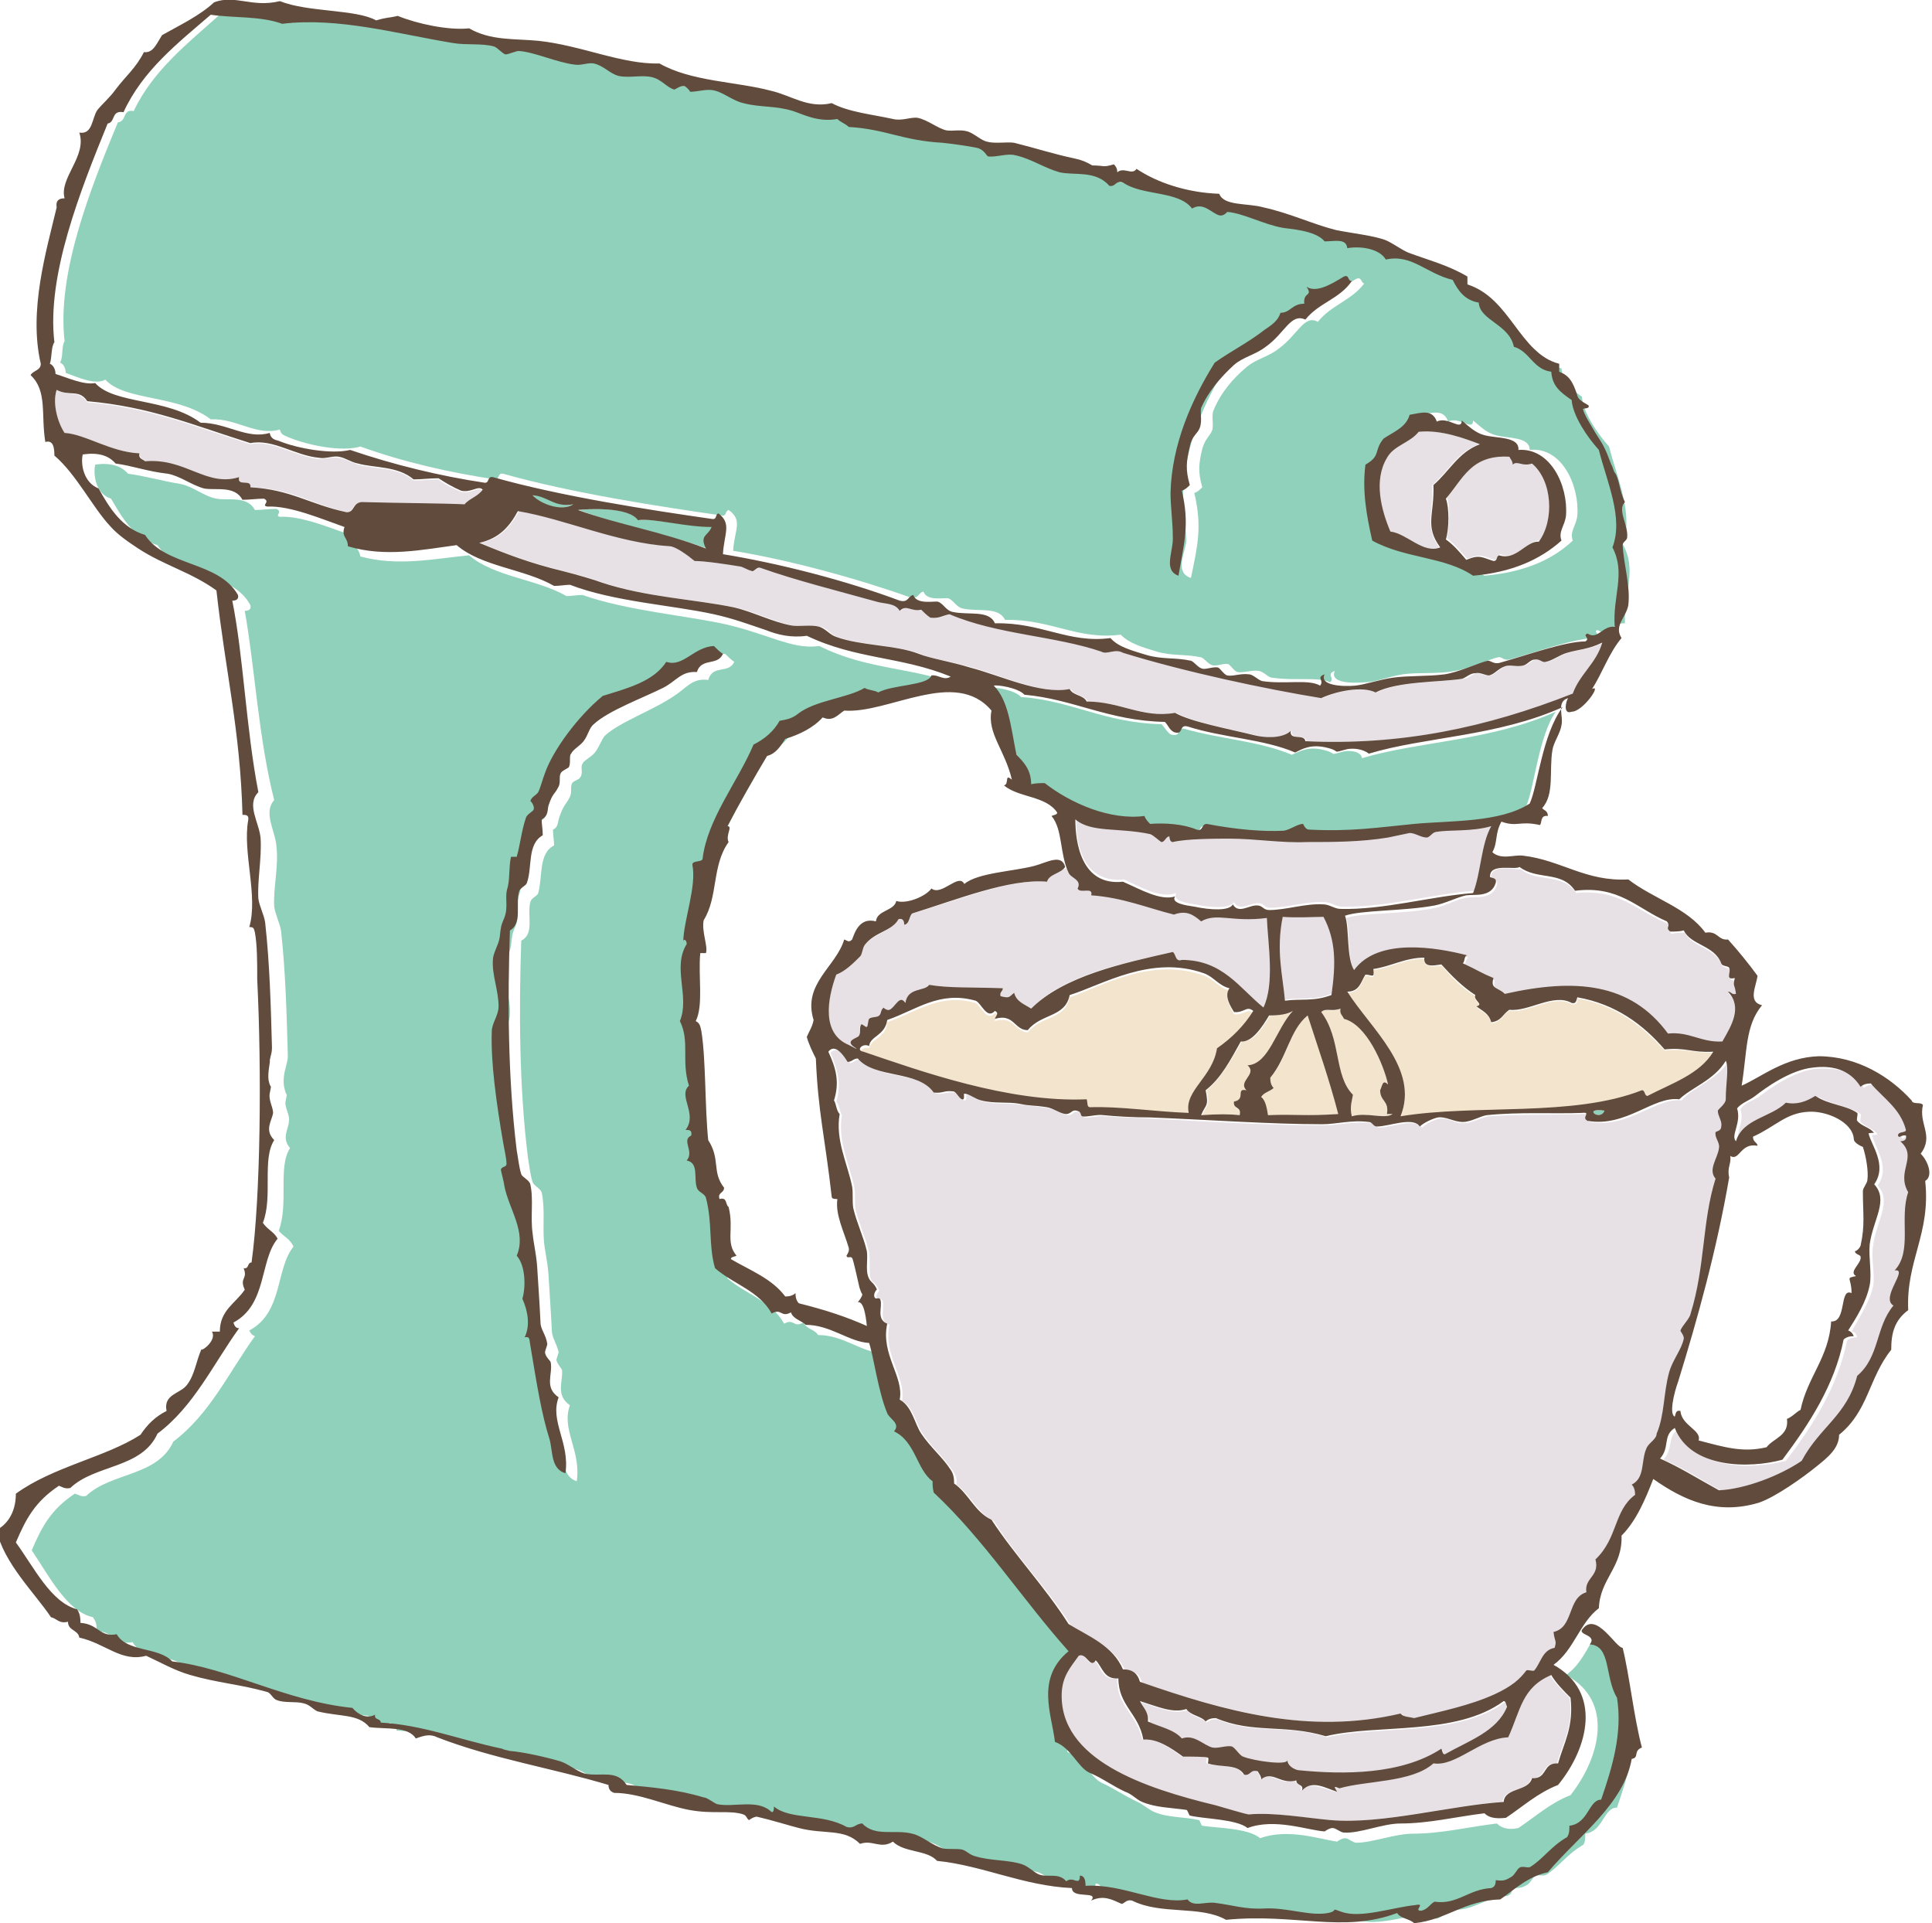 <?xml version="1.0" encoding="utf-8"?>
<!-- Generator: Adobe Illustrator 22.1.0, SVG Export Plug-In . SVG Version: 6.00 Build 0)  -->
<svg version="1.1" id="Layer_1" xmlns="http://www.w3.org/2000/svg" xmlns:xlink="http://www.w3.org/1999/xlink" x="0px" y="0px"
	 viewBox="0 0 170.5 169.7" style="enable-background:new 0 0 170.5 169.7;" xml:space="preserve">
<style type="text/css">
	.st0{fill:#E7E1E6;}
	.st1{fill:#90D1BB;}
	.st2{fill:#F2E4CD;}
	.st3{fill:#604B3C;stroke:#604B3C;stroke-miterlimit:10;}
	.st4{fill:#604B3C;}
</style>
<g>
	<path class="st0" d="M105.5,79.8c1.3,0.3,3,0.4,3.4-0.2c0.5,0.9,1.5,0,2.2,0.1c0.4,0,0.5,0.4,1,0.4c1.5,0,3.2-0.6,4.8-0.5
		c0.5,0,1,0.4,1.5,0.4c3.8,0.1,7.9-1.1,11.7-1.4c0.7-1.8,0.6-4.3,1.6-5.9c-1.6,0.5-3.7,0.4-4.8,0.5c-0.4,0.1-0.6,0.5-0.9,0.5
		c-0.5,0-0.9-0.4-1.5-0.4c-0.5,0-1.4,0.3-1.9,0.4c-2.4,0.4-4.9,0.4-7.2,0.4c-2.2,0-4.5-0.3-6.8-0.3c-1.1,0-3.8,0-5,0.3
		c-0.2,0.1-0.3-0.5-0.3-0.5c-0.3,0-0.4,0.6-0.7,0.5c-0.2,0-0.7-0.6-1-0.7c-2.8-0.6-5.2-0.1-6.6-1.3c-0.1,2,0.4,5.9,4.2,5.5
		c1.5,0.7,3.2,1.7,4.6,1.2C103.4,79.5,104.8,79.7,105.5,79.8z"/>
	<path class="st0" d="M113.2,80.8c-0.6,3,0,5.1,0.2,7.4c1.4-0.2,2.5,0.1,4.1-0.5c0.5-2.8,0.4-4.8-0.6-6.9
		C116,80.8,114.5,80.9,113.2,80.8z"/>
	<path class="st1" d="M118.6,66.3c-1.5,0.4-0.5,0.2-1.7-0.1c-1.4-0.4-2.2,0.1-2.9,0.4c-2.8-1.2-6.4-1.4-9.5-2.3
		c-0.7-0.1-0.2,0.8-1.2,0.5c-0.3-0.2-0.5-0.6-0.8-0.9c-5-0.1-8-2.1-12.4-2.4c-0.5-0.6-2.3-0.9-2.7-0.8c1.3,1.3,1.6,3.6,2,6.1
		c0.7,0.6,1.3,1.2,1.3,2.6c0.4,0,0.8,0,1.2-0.1c2.3,1.8,5.8,3.3,8.8,2.9c0.1,0.3,0.3,0.5,0.5,0.7c1.3-0.1,2.9,0,4.1,0.5
		c0.7,0.1,0.5-0.5,0.9-0.5c2.5,0.5,5,0.7,6.8,0.6c0.6,0,1.2-0.6,1.7-0.6c0,0,0.2,0.4,0.5,0.5c3.7,0.2,6.2-0.3,9.3-0.5
		c3.2-0.3,7.6-0.1,10.2-1.8c0.7-1.6,1.1-6.2,2.6-8.3c-5.8,2.6-12.1,2.6-17.1,4.1C120.1,66.3,119.2,66.2,118.6,66.3z"/>
	<path class="st0" d="M127.7,43.9c0.3,0.8,0.2,2.6,0,3.6c0.7,0.5,1.2,1.2,1.8,1.8c1.2-0.5,1.4-0.2,2.4,0.1c0.3,0,0.2-0.4,0.5-0.5
		c1.5,0.6,2.4-1.3,3.5-1.2c1.4-1.9,1.1-5.5-0.6-6.9c-0.9,0.3-1.3-0.3-1.7,0.1c0-0.3-0.1-0.5-0.3-0.7
		C129.8,40.1,129.1,42.3,127.7,43.9z"/>
	<path class="st0" d="M127,48.3c-1.3-1.9-0.5-2.9-0.6-5.5c1.4-1.2,2.2-2.9,4.1-3.6c-1.3-0.6-3.4-1.3-5.4-1.1c-0.8,1-2.1,1.2-2.8,2.3
		c-1.2,2-0.5,4.6,0.1,6.5C124.1,47.1,125.5,48.9,127,48.3z"/>
	<path class="st1" d="M9.3,33.5c1.7,1.9,6.4,1.3,9.3,3.5c2.3-0.1,4,1.5,6.1,0.9c0.1,0.5,0.4,0.5,0.8,0.7c1.7,0.7,4.7,1.3,6.3,0.8
		c3.9,1.4,7.9,2.3,11.9,2.9c0.4,0,0.2-0.6,0.7-0.5c6,1.7,13.8,2.9,19.4,3.7c0.3,0,0.2-0.4,0.5-0.5c1.3,0.9,0.5,1.8,0.4,3.6
		c4.9,0.8,10.8,2.4,15.6,4.1c0.8,0.2,0.7-0.4,1.2-0.5c0.3,0.9,1.9,0.5,2.2,0.6c0.5,0.2,0.7,0.8,1.3,0.9c1.4,0.3,3.1-0.2,3.7,1
		c4-0.1,6.4,1.8,10.2,1.3c0.8,0.8,1.9,1.1,3.2,1.5c1.4,0.4,2.5,0.2,3.9,0.5c0.3,0.1,0.6,0.6,1,0.7c0.4,0.1,1-0.2,1.4-0.1
		c0.2,0.1,0.5,0.6,0.8,0.7c0.5,0.1,1.3-0.2,1.9-0.1c0.5,0.1,0.8,0.6,1.2,0.6c2,0.3,4-0.1,5.1,0.4c0.4-0.4-0.4-0.7,0.4-1
		c-0.5,1.1,1.6,1.1,2.7,1c0.9,0,2-0.5,3.3-0.7c1.4-0.2,3.1,0,4.6-0.3c1.3-0.2,3.2-1.1,3.8-1.2c0.3-0.1,0.5,0.3,1,0.2
		c2.5-0.7,5.8-1.9,7.6-1.9c0.5-0.4-0.3-0.6,0.2-0.7c0.9,0.6,1.3-0.7,2.4-0.6c-0.1-2.7,1.1-4.7-0.2-7c1-2.6-0.5-5.8-1.2-8.6
		c-1-1.1-2.3-3-2.4-4.4c-1-0.7-1.7-1.3-1.8-2.5c-1.6-0.2-1.9-1.8-3.3-2.2c-0.5-2-3-2.3-3.1-3.9c-1.2-0.2-1.8-1.1-2.3-2
		c-2.4-0.6-3.6-2.3-5.9-1.8c-0.6-1-2.3-1.2-3.4-1c0-0.9-1.1-0.6-2-0.6c-0.8-1.1-3.2-1.1-3.7-1.2c-1.7-0.3-3.5-1.3-4.9-1.4
		c0,0-0.3,0.4-0.7,0.3c-0.8-0.2-1.5-1.1-2.4-0.6c-1.3-1.6-4.5-1.1-6.1-2.3c-0.7-0.2-0.6,0.4-1.2,0.3c-1.2-1.4-3.1-0.9-4.4-1.2
		c-1.4-0.3-2.5-1.2-3.9-1.5c-0.7-0.1-1.7,0.3-2.4,0.1c-0.1,0-0.3-0.4-0.8-0.7c-0.2-0.1-2.2-0.5-3.2-0.5c-3.5-0.2-5-1.3-8.3-1.4
		c-0.3-0.2-0.7-0.4-1-0.7c-1.7,0.2-3-0.5-3.9-0.7c-1.5-0.5-2.9-0.4-4.4-0.7c-0.8-0.2-1.7-0.9-2.5-1.1c-0.7-0.1-1.4,0.2-2.2,0.1
		c0,0-0.4-0.4-0.5-0.5c-0.4-0.1-0.8,0.3-0.9,0.3c-0.7-0.2-1.1-0.9-2-1.1c-0.9-0.2-1.9,0.1-2.9-0.1c-0.8-0.2-1.4-0.9-2.2-1.1
		c-0.5-0.1-1.1,0.2-1.7,0.1c-1.6-0.2-3.4-1.1-4.9-1.2c-0.3,0-0.9,0.4-1.2,0.3c-0.3-0.1-0.7-0.6-1-0.7C43.5,3.8,42.3,4,41,3.8
		C36.1,3,30.9,1.5,25.8,2c-1.9-0.8-4.3-0.5-6.3-0.8c-2.9,2.6-6,5-7.7,8.6c-1-0.2-0.6,0.9-1.4,1c-2.4,5.8-5.4,13.3-4.7,19.3
		c-0.3,0.5-0.1,1.4-0.4,1.9c0.3,0.1,0.5,0.5,0.5,0.9C6.9,33.3,8.4,34,9.3,33.5z M121.5,41c1.3-0.7,0.7-1.1,1.6-2.3
		c0.9-0.6,2-0.9,2.3-2.1c1.1-0.2,2-0.5,2.4,0.6c1-0.5,2.2,0.9,2.2-0.1c0.6,0.5,1.2,1.1,2,1.3c1,0.3,3,0.1,3,1.3
		c2.8-0.3,4.4,3.1,4.2,5.8c-0.1,0.9-0.7,1.4-0.4,2.2c-1.8,1.7-4.3,2.8-7.8,3.1c-2.5-1.7-6-1.4-8.8-3.1
		C121.7,45.5,121.3,43.3,121.5,41z M104.4,43.7c0.1-4.3,1.9-8.3,3.9-11.5c1.4-1,3-1.8,4.4-2.9c0.5-0.4,1.1-0.8,1.4-1.5
		c0.9-0.1,1.1-0.9,2.1-0.8c-0.2-1,0.7-0.6,0.2-1.5c0.9,0.5,2.3-0.3,3.3-0.9c0.5-0.2,0.4,0.4,0.7,0.4c-1.1,1.5-2.9,1.9-4.1,3.4
		c-1.2-0.7-1.8,1.2-3.5,2.4c-0.9,0.7-2,0.9-2.8,1.6c-1.2,1-2.3,2.3-2.9,3.8c-0.2,0.4,0,1.1-0.1,1.7c-0.2,0.6-0.6,0.7-0.9,1.7
		c-0.3,1.3-0.4,2,0,3.4c-0.2,0.2-0.4,0.4-0.7,0.5c0.7,3,0.3,4.6-0.3,7.5c-1.5-0.5-0.5-2.2-0.4-3.3C104.6,46.2,104.4,44.8,104.4,43.7
		z"/>
	<path class="st0" d="M131.6,77.6c0.3,0,0.6,0,0.5,0.5c-0.4,1.3-1.8,1-2.6,1.1c-0.9,0.1-1.8,0.7-2.8,0.9c-2.7,0.6-6.4,0.4-7.9,0.9
		c0.4,1.1,0,3.6,0.8,4.8c2.1-2.9,7.4-2,10-1.3c-0.3,0.1-0.2,0.5-0.4,0.7c1.5,0.6,1.6,0.8,2.7,1.3c-0.2,1,0.4,0.8,1,1.4
		c6.2-1.4,11.1-1,14.4,3.5c2-0.2,2.9,0.8,4.8,0.7c0.8-1.4,1.8-2.9,0.5-4.4c0.3,0,0.3,0.3,0.7,0.2c-0.1-0.9-0.3-0.7-0.1-1.4
		c-0.9,0.1-0.3-0.6-0.5-0.9c-0.1-0.2-0.6-0.2-0.7-0.4c-0.6-1.6-2.7-1.6-3.3-2.9c-0.4,0-0.8,0-1.2,0.1c-0.4-0.5,0.2-0.5-0.3-0.9
		c-2.6-1-4.2-3.1-8.1-2.7c-1.2-1.8-3.4-0.9-4.9-2.1C133.7,76.8,131.4,76.1,131.6,77.6z"/>
	<path class="st1" d="M141.6,98C139.6,97.7,141.2,99,141.6,98L141.6,98z"/>
	<g>
		<path class="st2" d="M118.1,98.3c-0.7-3.1-1.8-6-2.7-8.7c-1.6,1.2-1.7,3.7-3.3,5.5c0,0.4,0.1,0.7,0.3,0.9c-0.3,0.3-1,0.4-1.2,0.8
			c0.4,0.3,0.4,1,0.6,1.6C114.4,98.4,115.1,98.5,118.1,98.3z"/>
		<path class="st2" d="M145.4,96.8c2.1-1.1,4.6-2,5.8-3.9c-2,0-2.4-0.4-4.3-0.2c-2-2.2-4.3-4-7.7-4.6c0,0.3,0,0.6-0.5,0.5
			c-1.6-0.9-3.8,0.8-5.5,0.6c-0.6,0.3-0.7,1-1.6,1.1c-0.1-0.8-0.8-1-1.3-1.4c0.7-0.2-0.3-0.5-0.1-1c-1.2-0.7-2.1-1.7-3-2.7
			c-0.7,0.1-1.6,0.2-1.5-0.6c-1.7,0-3,0.8-4.5,1c0.1,1-0.1,0.5-0.7,0.5c-0.4,0.6-0.5,1.5-1.6,1.5c2,3.2,6.4,6.8,4.7,11
			c6.6-1.1,15.2,0.1,21.3-2.2C145.2,96.3,145.1,96.7,145.4,96.8z"/>
		<path class="st2" d="M119.3,98.5c1.3-0.4,2.9,0.3,3.6-0.2c-0.2,0-0.3,0-0.5,0c0.2-1.2-0.6-1.1-0.6-2.1c0.2-0.4,0.2-1,0.7-0.5
			c-0.4-1.8-1.9-5.3-3.9-5.8c-0.1-0.3-0.4-0.4-0.3-0.9c-0.8,0.4-1.3-0.1-1.7,0.3c1.8,2.4,1.1,5.6,2.8,7.3
			C119.3,97.2,119.1,97.7,119.3,98.5z"/>
		<path class="st2" d="M114.2,89.2c-0.6,0.2-1.3,0.4-2.1,0.4c-0.6,1-1.5,2.4-2.5,2.3c-0.9,1.5-1.7,3.1-3.1,4.3
			c0.3,1.5,0,1.2-0.4,2.2c1.5,0,2.5-0.1,3.4,0c0.1-0.7-0.7-0.4-0.5-1.2c1.2-0.3,0.2-1.2,1.1-1c-0.8-0.7,0.9-1.3,0.1-2.2
			C112,93.9,112.6,90.8,114.2,89.2z"/>
		<path class="st2" d="M110.6,89.4c-0.5-0.5-0.8,0.2-1.7,0.1c-0.3-0.6-0.9-1.5-0.4-2.1c-0.9-0.2-1.4-1-2.2-1.3
			c-4.7-1.7-9,0.9-11.9,1.9c-0.4,2-2.5,1.6-3.7,3.1c-1.2-0.1-1.2-1.5-2.9-1c0-0.3,0.4-0.6,0-0.7c-0.7,0.8-1.2-0.6-1.7-0.9
			c-3.2-0.9-5.2,0.8-7.8,1.7c-0.1,1.4-1.4,1.4-1.6,2.3c-0.5-0.2-1.1,0.4-0.5,0.5c5,1.6,12.8,4.5,19.7,4.2c0.1,0.3,0,0.7,0.3,0.7
			c2.5-0.2,5.8,0.4,8.7,0.5c-0.4-1.9,2.1-3,2.6-5.4C108.7,91.8,109.8,90.7,110.6,89.4z"/>
	</g>
	<path class="st0" d="M42.6,43.3c-0.4-0.4-1,0.3-1.9,0.1c-0.7-0.3-1.4-0.6-2-1.1c-0.7,0-1.4,0.1-2.2,0.1c-1.4-1.2-3.5-1-4.9-1.4
		c-0.6-0.2-1.1-0.5-1.7-0.6c-0.5-0.1-1.2,0.1-1.7,0.1c-2.2-0.2-4.1-1.7-6.1-1.3C17,37.6,13.3,36,7.7,35.5C7,34.4,6.1,35,5,34.4
		c-0.4,1.2,0.1,2.9,0.7,3.8c1.8,0.1,4.1,1.7,6.6,1.8c0,0.5,0.4,0.5,0.5,0.7c3.6-0.2,5.3,2.3,8.3,1.4c-0.2,0.9,1.1,0.1,1,0.9
		c3.6,0.1,5.2,1.4,8.5,2.2c0.6,0,0.5-0.8,1.2-0.8c3.5,0.1,7,0.1,9.1,0.2C41.4,44.1,42.2,43.9,42.6,43.3z"/>
	<path class="st0" d="M104.4,153.5c1-0.4,1.9,0.6,2.7,0.8c0.5,0.1,1.2-0.2,1.7-0.1c0.3,0.1,0.7,0.8,1,0.9c0.9,0.4,4,0.8,3.9,0.3
		c0.1,0.7,0.9,0.9,1,0.9c4,0.3,9.1,0.3,12.6-1.9c0.1,0.2,0,0.5,0.3,0.5c2.1-1.1,4.6-2,5.5-4.2c-0.1-0.2,0-0.5-0.3-0.5
		c-4.2,3.1-11.2,2-15.7,3.1c-3.7-1.2-6.4-0.2-9.7-1.6c-0.4,0-0.7,0.1-0.9,0.3c-0.5-0.5-1.4-0.5-1.7-1.1c-1.3,0.4-2.5-0.2-4.1-0.7
		c0.3,0.6,0.7,1.1,0.8,1.9C102.5,152.4,103.7,152.7,104.4,153.5z"/>
	<path class="st0" d="M148.8,118.2c0.1-0.3-0.3-0.6-0.3-0.7c0.1-0.5,0.7-1,0.9-1.5c1.3-4.2,1-8.1,2.2-11.9c-0.7-0.8,0.2-1.8,0.3-2.7
		c0.1-0.6-0.4-1-0.3-1.4c0-0.1,0.4-0.1,0.5-0.5c0.1-0.5-0.4-0.9-0.3-1.4c0-0.2,0.6-0.6,0.7-1c0-1.3,0.4-2.8,0-3.4
		c-1,1.6-3.2,2.3-4.1,3.4c-2.2-0.3-4.7,2.5-8.1,1.9c-0.6-0.3,0.4-0.8-0.5-0.7c-2.4,0.1-5.5,0-8.4,0.2c-0.7,0.1-1.5,0.6-2.1,0.6
		c-0.8,0.1-1.5-0.5-2.2-0.4c-0.6,0.1-1.3,0.5-1.6,0.8c-0.7-0.9-2.7,0-3.8,0c-0.3,0-0.4-0.4-0.7-0.4c-1.5-0.2-2.9,0.2-4.1,0.2
		c-4.6,0-10.1-0.3-15.2-0.6c-1.5-0.1-3.1-0.1-4.1-0.2c-0.7-0.1-1.5,0.2-1.9,0.1c-0.2-0.1,0-0.4-0.5-0.5c-0.5-0.1-0.5,0.3-0.9,0.3
		c-0.5,0-1.1-0.5-1.7-0.6c-1.3-0.2-1.5-0.2-2.4-0.3c-0.9-0.2-2.3,0-3.4-0.3c-0.5-0.1-1.1-0.6-1.5-0.6c-0.1,0,0.1,0.5-0.2,0.5
		c-0.3-0.1-0.4-0.6-0.8-0.7c-0.8-0.1-0.9,0.2-1.7,0.1c-1.3-2-5.1-1.2-6.7-3c-0.5,0-0.5,0.3-0.9,0.3c-0.3-0.5-1.1-1.6-1.7-0.9
		c0.6,1.5,1,2.7,0.5,4.3c0.3,0.3,0.3,0.9,0.5,1.2c-0.4,2.3,0.7,4.4,1.1,6.4c0.1,0.6,0,1.3,0.1,1.9c0.3,1.3,0.9,2.5,1.2,3.8
		c0.1,0.7,0,1.5,0.1,2.2c0.1,0.5,0.5,0.4,0.8,1.2c0,0-0.4,0.4-0.2,0.7c0.1,0.2,0.4-0.1,0.5,0.2c0.2,0.6-0.4,1.8,0.6,2.1
		c-0.6,2.7,1.5,4.6,1.1,6.7c1.1,0.6,1.2,2.1,1.9,3c0.8,1.2,1.9,2.1,2.6,3.2c0.2,0.3,0.4,0.6,0.3,1.2c1.3,0.9,1.8,2.5,3.3,3.2
		c2.1,3.3,4.7,5.9,6.8,9.2c1.8,1.1,3.9,2,4.8,4c0.9,0,1.3,0.4,1.5,1.1c7.5,2.5,14.9,4.6,23,2.8c0.2,0.3,0.8,0.3,1.2,0.4
		c2.4-0.6,4.9-1.1,7.1-2.1c1.5-0.7,2.2-1.3,2.8-2.1c0.1-0.1,0.6,0.1,0.7,0c0.6-0.8,0.8-1.9,1.8-2c0.2-0.8,0-0.5-0.1-1.4
		c1.8-0.4,1.2-3,2.9-3.5c-0.2-1.4,1.1-1.4,0.8-2.9c2.1-1.9,1.6-4.3,3.5-5.7c0-0.4-0.1-0.7-0.3-0.9c1.2-0.6,0.8-2.1,1.3-3.2
		c0.2-0.5,0.9-0.8,1.1-1.3c0.7-1.6,0.6-3.6,1.1-5.4C147.8,120.1,148.6,119.2,148.8,118.2z"/>
	<path class="st0" d="M111.8,80.9c-3,0.5-4.4-0.5-5.8,0.3c-0.8-0.5-1.4-1-2.4-0.6c-2.4-0.7-4.5-1.6-7.3-1.7c0.2-0.9-1-0.2-1.2-0.6
		c0.4-0.8-0.6-0.9-0.8-1.4c0-0.1-0.1-0.2-0.1-0.3l-0.4,0.1c-0.5,0.4-1.2,0.4-1.4,1.1c-3.3-0.3-8,1.7-11.9,2.8
		c-0.2,0.3-0.2,0.9-0.7,1c0-0.3-0.1-0.6-0.5-0.5c-0.6,1.1-2.1,1.2-3,2.3c-0.2,0.2-0.2,0.7-0.4,1c-0.6,0.6-1.3,1.3-2.1,1.6
		c-0.8,2.2-1.4,5.1,1.1,6.2c0.2,0.1,1.1,0.7,0.5,0.2c-0.8-0.6,0.3-0.8,0.4-1c0.2-0.3-0.1-0.7,0.2-1c0.1-0.1,0.4,0.3,0.5,0.2
		c0.1,0,0.1-0.6,0.2-0.7c0.2-0.2,0.7-0.1,0.9-0.3c0.2-0.2,0.2-0.6,0.4-0.7c-0.1,0,0.3,0.3,0.5,0.2c0.5-0.2,1-1.4,1.4-0.6
		c0.2-1.3,1.7-1,2.1-1.6c1.7,0.4,3.7,0.3,6.5,0.3c0,0.3-0.3,0.3-0.2,0.7c0.8,0.2,0.6,0.1,1.2-0.3c0.2,0.8,0.9,1,1.5,1.4
		c2.9-3,8.1-4,12.5-5c0.3,0.2,0.1,0.9,0.8,0.7c3.6,0,5.1,2.5,7.2,4.2C112.5,86.7,111.9,83.2,111.8,80.9z"/>
	<path class="st1" d="M76.2,114C76.2,114,76.2,114,76.2,114C76.2,114.1,76.2,114.1,76.2,114z"/>
	<path class="st0" d="M168,100.8c0.3,0,0.6-0.1,0.5-0.5c-0.4-0.1-0.6,0.4-0.7,0c0-0.4,0.7-0.2,0.7-0.5c-0.6-1.9-2-2.8-3.1-4.1
		c-0.4,0-0.7,0.1-0.9,0.3c-1-1.6-2.6-1.8-4.2-1.7c-2,0.2-4.2,1.8-5.1,2.5c-0.6,0.4-1.3,0.5-1.6,1.1c0.4,1.2-0.6,2.3-0.1,2.9
		c0.5-1.9,3.1-2.1,4.4-3.4c1,0.2,1.8-0.1,2.6-0.6c1.2,0.7,2.7,0.8,3.7,1.5c0.1,0.1-0.1,0.6,0,0.7c0.5,0.5,1.2,0.6,1.5,1.1
		c0,0-0.5,0.1-0.5,0c0.2,1.1,1.7,2.9,0.5,4.5c1.3,1.4-0.1,3.1-0.4,5.3c-0.2,1.2,0.2,2.6,0,3.6c-0.3,1.4-1.3,2.9-1.9,4
		c0.3,0,0.4,0.2,0.5,0.5c-0.4,0-0.7,0.1-0.9,0.3c-0.8,4-3,7.5-5.4,10.6c-3,0.8-8.2,0.8-9.5-2.8c-1,0.7-0.4,1.7-1.3,2.7
		c1.9,0.8,3.2,1.7,5.2,2.8c2.3-0.1,5.4-1.3,7.3-2.6c1.6-3,3.9-4,4.9-7.5c2.1-1.7,1.7-4.3,3.2-6.2c-1.3-0.7,1.4-3.3,0.1-3.1
		c1.6-1.7,0.4-4.6,1.5-6.8C167.6,103.4,169.6,102.2,168,100.8z"/>
	<path class="st1" d="M138.2,147.8c4.3,2.3,3,7.3,0.4,10.6c-1.8,0.7-3.1,1.9-4.6,2.9c-0.9,0.2-1.5,0-1.9-0.4
		c-2.5,0.3-4.9,0.9-7.4,0.9c-1.6,0-3.6,0.8-5,0.8c-0.3,0-0.7-0.4-1-0.4c-0.3,0-0.7,0.3-0.7,0.3c-1.5-0.2-4.3-1.2-6.8-0.3
		c-1-0.9-3.9-0.9-5.1-1.1c-0.1,0-0.2-0.5-0.3-0.5c-1.3-0.3-2.7-0.2-3.9-0.7c-0.5-0.2-0.9-0.6-1.5-0.9c-1.1-0.5-2.1-1.2-3.2-1.7
		c-1-0.5-1.6-2.2-3-2.7c-0.3-2.5-1.6-5.6,1.2-8c-4-4.6-7.4-9.8-11.9-14c0-0.3,0-0.6-0.1-1c-1.4-1-1.4-3.4-3.4-4.4
		c0.7-0.7-0.4-1.1-0.6-1.6c-0.8-1.9-1.1-5-1.6-6.2c-1.8-0.1-3.4-1.6-5.6-1.6c-0.3-0.5-1-0.5-1.3-1.1c-0.9,0.5-0.8-0.4-1.7,0.1
		c-1.1-2-3.4-2.6-5-4c-0.6-2.1-0.2-3.9-0.8-6.2c-0.1-0.4-0.6-0.5-0.8-0.9c-0.3-0.8,0.3-2.2-0.9-2.4c0.7-0.7-0.5-1.8,0.4-2.2
		c0.1-0.4-0.2-0.4-0.5-0.5c1-1.4-0.7-2.9,0.3-3.9c-0.7-2.3,0.1-3.9-0.8-5.7c0.9-2.2-0.7-4.7,0.6-6.8c0-0.4-0.3-0.5-0.3-0.2
		c0-1.8,1.2-4.9,0.8-6.8c0-0.4,0.8-0.2,0.9-0.5c0.3-3.5,3-6.8,4.5-10.1c1-0.5,1.8-1.1,2.3-2.1c0.6-0.1,1.1-0.2,1.6-0.6
		c1.5-1.1,4.4-1.3,5.9-2.3c0.3,0.2,0.9,0.2,1.2,0.4c1.3-0.7,4.4-0.5,4.7-1.5c0.6,0,1.1,0.5,1.7,0.1c-4.4-1.8-8.3-1.4-12.7-3.6
		c-1.4,0.2-2.6-0.2-3.6-0.5c-1.5-0.5-2.9-1-4.6-1.4c-3.6-0.8-8.7-1.2-12.7-2.6c-0.5,0-1,0.1-1.4,0.1c-2.6-1.5-6.4-1.7-8.6-3.6
		c-3.1,0.3-6.3,1-9.6,0.1c-0.1-0.7-0.6-0.7-0.3-1.7c-2.1-0.7-4.8-1.9-6.8-1.8c-0.5-0.1,0.3-0.4-0.3-0.7c-0.6,0-1.3,0.1-1.9,0.1
		c-0.7-1.3-2.4-0.8-3.4-1c-1.1-0.2-2.1-1.1-3.2-1.3c-1.8-0.3-3.1-0.7-4.6-0.9c-0.6-0.7-1.6-1-2.9-0.8c-0.2,1,0.1,2.6,1.4,3
		c1,1.7,2,3.5,4.1,4.1c1.8,2.8,6.6,2.3,8.2,5.3c0.1,0.4-0.2,0.5-0.5,0.5c0.9,5,1.2,11.2,2.6,16.7c-1,1.1,0.1,2.7,0.2,4.1
		c0.2,1.8-0.3,3.7-0.2,5.3c0.1,0.7,0.5,1.5,0.6,2.1c0.4,3.6,0.5,7.3,0.6,11c0,0.6-0.1,0.6-0.2,1.2c0-0.1-0.3,1-0.1,1.7
		c0.2,1,0.3,0.1,0.1,1.2c-0.1,0.5,0.4,1.2,0.3,1.7c0,0.7-0.7,1.5,0.1,2.4c-1.1,1.7-0.1,4.9-1,7.3c0.4,0.5,1,0.7,1.3,1.4
		c-1.6,2-0.9,5.8-3.9,7.4c0.1,0.2,0.2,0.4,0.5,0.5c-2.3,3.2-4,6.9-7.2,9.3c-1.4,3.1-5.5,2.7-7.7,4.8c-0.5,0.1-0.6-0.1-1-0.2
		c-2.1,1.4-2.9,2.9-3.8,5c1.5,2.2,3.1,5.4,5.4,5.9c0.2,0.3,0.4,0.6,0.3,1.2c1.6,0.1,1.7,1.3,3.2,1c0.9,1.6,3.8,1,4.9,2.4
		c5.1,0.6,10,3.5,15.9,4.1c0.5,0.6,1.2,1,2,0.6c-0.1,0.5,0.5,0.3,0.5,0.7c3.7,0.2,6.9,1.5,10.7,2.3c0.3,0.1,0.3,0.1,0.7,0.2
		c1.2,0.1,3,0.6,4.4,0.9c0.8,0.2,1.5,0.9,2.2,1.1c1.3,0.3,2.7-0.4,3.7,1c2.2,0.2,4.5,0.4,6.8,1.1c0.3,0.1,0.9,0.6,1.2,0.6
		c1.6,0.3,3.6-0.5,4.8,0.7c0.2,0,0.2-0.3,0.2-0.5c1.3,1.2,4.3,0.6,6.4,1.8c0.7,0.1,0.9-0.3,1.4-0.3c1.1,1.3,2.9,0.6,4.4,0.9
		c0.9,0.2,1.7,1,2.7,1.3c0.5,0.1,1.2,0,1.7,0.1c0.5,0.1,0.8,0.5,1.2,0.6c1.4,0.4,2.9,0.4,4.1,0.7c0.6,0.2,1,0.7,1.5,0.9
		c0.8,0.3,1.8-0.3,2.4,0.6c0.5-0.5,1.1,0.4,1.2-0.5c0.4,0,0.6,0.4,0.5,0.9c3.2-0.2,6.4,1.6,9,1.2c0.6,0.7,1.5,0.2,2.4,0.3
		c1.6,0.2,2.7,0.6,4.4,0.5c1.9-0.1,4,0.7,5.6,0.4c1-0.2,0.1-0.5,1.2-0.1c1.7,0.6,4.5-0.4,6.5-0.6c1-0.2-0.2,0.5,0.5,0.5
		c0.5-0.1,0.7-0.6,1.2-0.8c2,0.2,3-1.1,5-1.2c0.3-0.1,0.5-0.3,0.4-0.7c0.7,0,0.9,0,1.4-0.3c0.3-0.2,0.5-0.7,0.7-0.8
		c0.2-0.1,0.7,0.1,1-0.1c1.1-0.7,1.8-1.8,3.2-2.6c0.2-0.2,0.2-0.6,0.2-1c1.6-0.2,1.6-2.3,2.8-2.3c1-2.9,1.9-5.9,1.4-9
		c-1.1-1.7-0.5-4.5-2.4-4.7c0.8-0.9-1.2-0.8-0.6-1.4c0,0,0.1-0.1,0.1-0.1l-0.3-0.2C140.1,145.4,139.5,146.9,138.2,147.8z M53.4,64.9
		c-0.3,0.3-0.5,1-0.9,1.5c-0.3,0.4-1,0.7-1.1,1c-0.2,0.3,0.1,0.8-0.2,1.2c-0.1,0.2-0.6,0.3-0.7,0.5c-0.2,0.3,0,0.8-0.2,1.2
		c-0.4,0.8-0.5,0.6-0.9,1.7c-0.2,0.5-0.1,1-0.6,1.2c0,0.5,0.1,1,0.1,1.4c-1.4,0.7-1,2.8-1.4,4.2c-0.1,0.3-0.6,0.4-0.7,0.8
		c-0.3,1.2,0.4,2.8-0.8,3.4c-0.2,5.9-0.2,12.9,0.6,19.2c0.1,0.6,0.2,1.5,0.4,2.1c0.1,0.3,0.7,0.6,0.8,0.9c0.3,1.3,0.1,2.9,0.2,4.3
		c0.1,1,0.3,1.7,0.4,2.9c0.1,1.7,0.2,3,0.3,5c0,0.6,0.4,1.1,0.6,1.9c0,0.1-0.2,0.6-0.2,0.7c0.1,0.4,0.5,0.8,0.5,0.9
		c0.1,1-0.6,2.2,0.7,3.1c-0.8,2.1,1,4,0.6,6.7c-1.3-0.4-1.1-2-1.4-3c-0.6-2.2-1.1-4.7-1.7-8.3c-0.1-0.5,0-0.8-0.5-0.7
		c0.5-1,0.4-2.2-0.2-3.4c0.4-1.1,0.4-2.9-0.5-3.8c0.9-2.1-0.6-4-1.1-6.2c0-0.2-0.3-1.3-0.3-1.4c0-0.3,0.5-0.2,0.5-0.5
		c0-0.5-0.2-1.3-0.3-1.9c-0.6-3.5-1.2-7-1-9.8c0-0.7,0.6-1.4,0.6-2.2c0.1-1.4-0.6-2.8-0.5-4.1c0.1-0.6,0.5-1.3,0.6-2
		c0.1-0.9,0.1-1,0.4-1.7c0.4-1,0-1.8,0.3-2.7c0.3-0.7,0.1-1.9,0.3-2.7c0-0.1,0.5,0,0.5,0c0.3-1,0.3-2.2,0.8-3.4
		c0.1-0.3,0.6-0.6,0.7-0.8c0.1-0.3-0.3-0.8-0.3-0.7c0.1-0.3,0.5-0.5,0.7-0.8c0.2-0.4,0.4-1.2,0.6-1.7c0.7-2,3-5,5.1-6.8
		c2.3-0.6,4.5-1.3,5.6-3c1.5,0.5,2.5-1.4,4.2-1.4c0.2,0.2,0.5,0.5,0.8,0.7c-0.5,1.1-1.9,0.2-2.3,1.6c-1.4-0.2-1.9,0.7-3,1.4
		C57.6,62.7,54.7,63.7,53.4,64.9z"/>
	<path class="st0" d="M133,153.3c-2.5,0.1-4.6,2.6-6.6,2.3c-1.9,1.7-5.9,1.4-8.3,2.2c-0.5-0.2-0.5-0.2-0.2,0.3
		c-1.1-0.2-2.2-1-3.1-0.1c0.1-0.7-0.5-0.5-0.5-0.9c-1.4,0.5-2.1-0.9-3.1-0.1c0-0.3-0.1-0.5-0.3-0.7c-0.7-0.2-0.6,0.4-1.2,0.3
		c-0.5-1-2-0.6-3.2-1c-0.1,0,0-0.4,0-0.5c-0.1-0.1-1.5-0.1-2.2-0.1c-1.1-0.8-2.2-1.6-3.5-1.5c-0.5-2.3-2.3-3-2.2-5.4
		c-1.3,0.2-1.4-0.9-2-1.6c-0.5,0.8-0.7-0.7-1.5-0.4c-0.8,1.1-1.4,1.8-1.5,3.2c-0.3,6,7.4,8.5,13.6,10c0.8,0.2,2.7,0.8,2.9,0.8
		c2.2-0.2,5,0.3,7.2,0.5c4.6,0.4,10.6-1.3,15.3-1.6c0.1-1.3,2.3-0.9,2.5-2.1c1.4,0.1,0.9-1.4,2.3-1.3c0.5-1.8,1.5-3.3,1.1-5.8
		c-0.6-0.6-1.3-1.3-1.8-2.1C134.2,148.9,134.1,150.9,133,153.3z"/>
	<path class="st1" d="M56.4,45.9c-0.9-1.2-4.5-1-5.3-0.9c3.6,1.4,7.4,2,11.3,3.4c-0.6-1.2,0.2-1.2,0.6-2
		C60.5,46.5,57.7,45.7,56.4,45.9z"/>
	<path class="st1" d="M50.6,44.5c-1.7,0.3-2.2-0.8-3.6-0.8C47.6,44.5,49.4,45.2,50.6,44.5z"/>
	<path class="st3" d="M45.4,43.4c-1.7-0.1-2.3,1.6-3.7,2.1c-2.5,1-5.5-0.1-8.9,0c0.1,0.8-1,0.4-0.6,1.5c1.4,0,3.1,0.6,4.8,0.4
		c0.5,0,0.9-0.5,1.4-0.6c0.7-0.1,1.5,0.2,2.2,0.1C43,46.7,44.5,45.2,45.4,43.4z"/>
	<path class="st0" d="M94.5,60.8c0.3,0.6,1.2,0.5,1.5,1.1c2.9,0,4.9,1.5,7.8,1c1.4,0.8,4.7,1.4,7.1,2c1.4,0.3,2.6,0.1,3.1-0.4
		c-0.1,0.9,1.2,0.2,1.3,0.9c8.4,0.4,16-1.2,23.6-4.2c0.7-1.7,2.1-2.7,2.6-4.5c-1.1,0.6-2.1,0.6-3.1,0.9c-0.7,0.2-1.3,0.7-1.9,0.8
		c-0.3,0.1-0.5-0.3-1-0.2c-0.3,0.1-0.6,0.4-0.9,0.5c-0.6,0.2-1.1-0.1-1.7,0.1c-0.6,0.2-0.9,0.7-1.4,0.8c-0.3,0.1-0.8-0.2-1.2-0.2
		c-0.4,0.1-0.7,0.5-1.2,0.5c-1.9,0.3-5.7,0.2-7.6,1.2c-1.2-0.6-3.5-0.1-4.8,0.5c-4.9-0.9-12-2.3-17.5-4c-0.7-0.4-1.5,0.2-1.9-0.1
		c-4.1-1.4-9.2-1.5-13.4-3.3c-0.6,0.1-0.9,0.4-1.7,0.3c-0.3-0.2-0.5-0.4-0.8-0.7c-0.9,0.2-1.4-0.5-1.9,0.1c-0.4-0.7-1.3-0.7-2-0.8
		c-3.6-1-7.2-1.9-10.3-3c-0.3-0.1-0.6,0.3-0.7,0.3c-0.4-0.1-0.7-0.4-1-0.4c-1.2-0.2-3.2-0.5-4.1-0.5c-0.6-0.5-1.7-1.3-2.2-1.3
		c-4.7-0.3-9.2-2.4-13.4-3.1c-0.7,1.3-1.7,2.5-3.4,2.8c2.3,1,4.5,1.8,7.4,2.5c1.2,0.3,2.9,0.8,3.4,1c3.8,1.3,8.3,1.5,11.7,2.2
		c1.8,0.4,3.5,1.3,5.1,1.6c0.8,0.1,1.7-0.1,2.4,0.1c0.6,0.1,0.9,0.7,1.5,0.9c2.2,0.8,5.3,0.7,7.3,1.5c0.9,0.4,2.9,0.7,4.6,1.2
		C88.4,59.6,91.9,61.3,94.5,60.8z"/>
	<path class="st4" d="M130,50.8c3.4-0.3,5.9-1.4,7.8-3.1c-0.3-0.8,0.3-1.3,0.4-2.2c0.2-2.7-1.4-6-4.2-5.8c0.1-1.2-1.9-1-3-1.3
		c-0.8-0.2-1.4-0.8-2-1.3c0,1-1.2-0.4-2.2,0.1c-0.4-1.1-1.3-0.8-2.4-0.6c-0.3,1.1-1.4,1.5-2.3,2.1c-0.9,1.1-0.2,1.5-1.6,2.3
		c-0.3,2.3,0.1,4.5,0.6,6.7C124,49.3,127.5,49.1,130,50.8z M133.2,40.3c0.1,0.2,0.3,0.4,0.3,0.7c0.4-0.4,0.8,0.2,1.7-0.1
		c1.8,1.5,2,5,0.6,6.9c-1.1-0.1-2,1.7-3.5,1.2c-0.3,0.1-0.1,0.5-0.5,0.5c-1-0.3-1.2-0.6-2.4-0.1c-0.6-0.7-1.1-1.3-1.8-1.8
		c0.3-1,0.3-2.8,0-3.6C129.1,42.3,129.8,40.1,133.2,40.3z M122.4,40.4c0.6-1.1,2-1.3,2.8-2.3c2-0.2,4.1,0.6,5.4,1.1
		c-1.9,0.7-2.7,2.4-4.1,3.6c0.1,2.6-0.8,3.6,0.6,5.5c-1.5,0.6-2.9-1.2-4.4-1.4C121.9,45,121.2,42.4,122.4,40.4z"/>
	<path class="st4" d="M104,50.8c0.5-2.9,1-4.5,0.3-7.5c0.3-0.1,0.5-0.3,0.7-0.5c-0.4-1.4-0.3-2.1,0-3.4c0.2-1,0.7-1.1,0.9-1.7
		c0.2-0.6,0-1.3,0.1-1.7c0.6-1.4,1.7-2.7,2.9-3.8c0.8-0.7,1.9-0.9,2.8-1.6c1.7-1.2,2.2-3,3.5-2.4c1.2-1.5,3-1.8,4.1-3.4
		c-0.4,0-0.2-0.6-0.7-0.4c-1,0.6-2.4,1.5-3.3,0.9c0.6,0.9-0.3,0.4-0.2,1.5c-1.1,0-1.2,0.8-2.1,0.8c-0.2,0.7-0.8,1.1-1.4,1.5
		c-1.4,1.1-3,1.9-4.4,2.9c-2,3.2-3.8,7.2-3.9,11.5c0,1.2,0.2,2.6,0.2,3.8C103.6,48.6,102.6,50.3,104,50.8z"/>
	<path class="st4" d="M51.5,65.4c0.4-0.5,0.5-1.2,0.9-1.5c1.3-1.2,4.3-2.3,6.1-3.2c1.2-0.6,1.6-1.5,3-1.4c0.4-1.3,1.8-0.5,2.3-1.6
		c-0.3-0.2-0.5-0.4-0.8-0.7c-1.8,0.1-2.7,1.9-4.2,1.4c-1.1,1.7-3.3,2.3-5.6,3c-2.2,1.8-4.4,4.8-5.1,6.8c-0.2,0.5-0.4,1.3-0.6,1.7
		c-0.2,0.3-0.6,0.4-0.7,0.8c0-0.1,0.4,0.4,0.3,0.7c0,0.2-0.6,0.4-0.7,0.8c-0.4,1.2-0.5,2.4-0.8,3.4c0,0-0.5,0-0.5,0
		c-0.2,0.8-0.1,2-0.3,2.7c-0.3,0.9,0.1,1.7-0.3,2.7c-0.3,0.7-0.3,0.8-0.4,1.7c-0.1,0.7-0.6,1.4-0.6,2c-0.1,1.3,0.5,2.7,0.5,4.1
		c0,0.8-0.6,1.5-0.6,2.2c-0.1,2.7,0.4,6.3,1,9.8c0.1,0.6,0.3,1.4,0.3,1.9c0,0.3-0.4,0.2-0.5,0.5c0,0.1,0.3,1.2,0.3,1.4
		c0.4,2.1,2,4.1,1.1,6.2c0.8,0.9,0.8,2.8,0.5,3.8c0.5,1.1,0.7,2.4,0.2,3.4c0.5-0.1,0.4,0.2,0.5,0.7c0.6,3.6,1,6.1,1.7,8.3
		c0.3,1.1,0.1,2.6,1.4,3c0.4-2.7-1.4-4.6-0.6-6.7c-1.3-0.9-0.5-2-0.7-3.1c0-0.1-0.5-0.5-0.5-0.9c0-0.1,0.2-0.6,0.2-0.7
		c-0.1-0.8-0.6-1.3-0.6-1.9c-0.1-2.1-0.2-3.3-0.3-5c-0.1-1.2-0.3-1.9-0.4-2.9c-0.2-1.4,0.1-3-0.2-4.3c-0.1-0.4-0.7-0.6-0.8-0.9
		c-0.2-0.6-0.3-1.6-0.4-2.1C44.8,95,44.8,88,45,82.1c1.1-0.6,0.5-2.3,0.8-3.4c0.1-0.4,0.6-0.5,0.7-0.8c0.5-1.4,0-3.4,1.4-4.2
		c0-0.5-0.1-1-0.1-1.4c0.6-0.3,0.5-0.8,0.6-1.2c0.4-1.2,0.5-0.9,0.9-1.7c0.2-0.4,0-0.9,0.2-1.2c0.1-0.2,0.6-0.4,0.7-0.5
		c0.2-0.4,0-1,0.2-1.2C50.6,66.1,51.2,65.8,51.5,65.4z"/>
	<path class="st4" d="M169.7,97.5c-0.2-0.3-0.9,0-1-0.4c-1.9-2.1-4.8-3.9-8.2-3.9c-3,0.1-5,1.8-6.8,2.6c0.5-3,0.3-5.3,1.8-7.1
		c-1.3-0.3-0.5-1.7-0.4-2.6c-0.8-1.1-1.7-2.2-2.6-3.2c-0.9,0.1-0.9-0.8-2-0.6c-1.6-2.2-4.6-3-6.8-4.7c-3.8,0.2-5.9-1.7-9.3-2.1
		c-0.8-0.1-1.9,0.4-2.7-0.3c0.5-0.9,0.2-1.6,0.8-2.7c1.4,0.5,1.6-0.1,3.4,0.3c0.2-0.2,0-0.9,0.7-0.8c0-0.5-0.4-0.5-0.5-0.7
		c1.1-1.2,0.6-3.3,0.9-5.1c0.1-0.7,0.7-1.5,0.8-2.2c0.2-0.8-0.5-2.1,0.6-2.4c-0.2,0.2-0.5,1.5,0.3,1.2c1,0,2.7-2.5,1.8-2
		c0.9-1.4,1.5-3.2,2.6-4.5c-0.7-1.1,0.4-1.8,0.6-2.9c0.2-1.7-0.4-3.5-0.5-5.3c0-0.3,0.4-0.4,0.4-0.7c0.1-1.1-0.9-2.4-0.2-3.1
		c-0.5-1-0.5-2.1-0.9-2.6c-0.1-0.1-0.2-0.6-0.3-0.7c-0.6-1.6-0.7-1.7-1.4-2.8c-0.4-0.7-1-1.6-1.1-2.1c0-0.1,0.6,0,0.5-0.3
		c0-0.1-0.9-0.4-1-0.9c-0.4-1.3-0.8-1.8-1.6-2.1c0-0.2,0-0.5,0-0.7c-3.5-0.9-4.3-5.8-8.1-7c0-0.2,0-0.5,0-0.7
		c-1.7-1-3.3-1.4-5.2-2.1c-0.7-0.3-1.3-0.8-2-1.1c-1-0.4-2.9-0.6-4.4-0.9c-2-0.5-4.1-1.5-6.4-2c-1.4-0.4-3.5-0.1-3.9-1.2
		c-2.9-0.1-5.5-1-7.3-2.2c-0.4,0.6-1.1-0.2-1.7,0.3c0-0.3-0.1-0.5-0.3-0.7c-1,0.3-0.8,0.1-1.9,0.1c-0.5-0.3-1-0.5-1.5-0.6
		c-1.9-0.4-3.4-0.9-5.4-1.4c-0.6-0.1-1.7,0.1-2.4-0.1c-0.5-0.1-1.1-0.7-1.7-0.9c-0.7-0.2-1.3,0-1.9-0.1c-0.8-0.2-1.6-0.9-2.5-1.1
		c-0.6-0.1-1.4,0.3-2.2,0.1c-1.8-0.4-3.9-0.6-5.4-1.4c-2.1,0.5-3.6-0.7-5.4-1.1C65,7.2,61,7.2,58.2,5.6c-3.3,0.1-6.9-1.6-10.7-2
		c-2.1-0.2-4.2,0-6.1-1.1c-1.8,0.2-4.6-0.4-6.3-1.1c-0.8,0.2-0.9,0.1-1.9,0.4c-1.8-1-6-0.7-8.5-1.7c-2.5,0.6-3.9-0.6-5.8,0.1
		c-1.3,1.2-3,2-4.6,2.9c-0.5,0.8-0.8,1.6-1.6,1.5c-0.7,1.4-1.6,2.1-2.5,3.3C9.7,8.6,9,9.2,8.6,9.7c-0.5,0.7-0.4,2.2-1.6,2
		c0.7,2.1-1.8,4-1.3,5.8c-0.5,0-0.8,0.2-0.7,0.8c-0.9,3.8-2.5,9.1-1.4,13.8c0,0.6-0.7,0.6-0.9,1c1.5,1.4,0.9,3.5,1.3,5.9
		c0.7-0.2,0.8,0.5,0.8,1.2c1.9,1.6,3.4,4.6,4.9,6.2c0.7,0.8,1.6,1.4,2.5,2c2.3,1.5,4.7,2.1,6.9,3.7c0.8,7.2,2.1,12.3,2.3,19.8
		c0.3,0,0.6,0,0.5,0.5c-0.5,2.8,0.9,6.7,0.1,9.4c0.4,0,0.4,0.1,0.5,0.5c0.2,1.1,0.2,2.6,0.2,4.1c0.4,8.1,0.3,19.2-0.5,25
		c-0.4,0-0.2,0.6-0.7,0.5c0.4,1-0.4,0.8,0.1,1.9c-0.8,1.2-2.2,1.8-2.2,3.7c-0.2,0-0.5,0-0.7,0c0.5,0.8-1.1,1.9-0.9,1.5
		c-0.5,1.1-0.6,2.3-1.3,3.2c-0.6,0.8-2.1,0.8-1.8,2.3c-1,0.5-1.7,1.2-2.3,2.1c-3.1,2-7.7,2.8-11,5.2c0,1.8-0.9,2.8-1.7,3.2
		c0.6,2.9,3.4,5.6,4.8,7.7c0.5,0.1,0.7,0.6,1.5,0.4c0,0.8,0.9,0.7,1,1.4c2.3,0.5,3.7,2.2,5.9,1.6c1.3,0.6,2.5,1.3,3.9,1.7
		c2.4,0.7,4.3,0.8,6.8,1.5c0.3,0.1,0.5,0.6,0.8,0.7c0.7,0.3,1.7,0.1,2.4,0.3c0.5,0.1,0.8,0.5,1.2,0.7c2,0.5,3.6,0.2,4.6,1.4
		c1.5,0.2,3.4-0.1,4.1,1c0.8-0.3,1.3-0.4,1.9-0.1c4.9,1.9,10.1,2.7,15.1,4.2c0,0.4,0.2,0.6,0.5,0.7c2.2,0,4.5,1.1,6.6,1.5
		c2.1,0.4,3.6,0,4.8,0.4c0.3,0.1,0.3,0.4,0.5,0.5c0,0,0.4-0.3,0.7-0.3c1.3,0.3,2.9,0.8,3.7,1c2.3,0.6,4,0,5.4,1.4
		c1.1-0.4,1.8,0.5,2.9-0.2c1,1,3,0.7,3.9,1.7c4,0.4,7.6,2.2,11.9,2.4c0,1,2.4,0.2,1.7,1.1c1.1-0.5,1.8-0.1,2.7,0.3
		c0.3-0.1,0.4-0.4,0.9-0.3c2.6,1.3,6,0.4,8.3,1.7c6.1-0.6,10.3,1.2,15.1-0.6c0.3,0.5,1.1,0.5,1.5,0.9c2.9-0.3,4.4-2,7.6-2.1
		c1.3-0.9,2.4-2,4.2-2.4c2.8-3.3,6.7-6,7.4-10c0.7-0.1,0.1-0.7,0.9-1c-0.7-2.6-1.1-6.4-1.7-8.8c-0.6,0-2.3-3.2-3.5-1.7
		c-0.6,0.6,1.3,0.5,0.6,1.4c1.9,0.1,1.3,2.9,2.4,4.7c0.5,3.1-0.4,6.1-1.4,9c-1.1,0-1.1,2.1-2.8,2.3c0,0.4,0,0.7-0.2,1
		c-1.4,0.8-2.1,1.9-3.2,2.6c-0.2,0.2-0.7-0.1-1,0.1c-0.2,0.1-0.4,0.6-0.7,0.8c-0.5,0.3-0.7,0.4-1.4,0.3c0,0.4-0.1,0.6-0.4,0.7
		c-2,0.1-3,1.5-5,1.2c-0.4,0.2-0.6,0.7-1.2,0.8c-0.7,0,0.5-0.7-0.5-0.5c-2,0.2-4.8,1.2-6.5,0.6c-1.1-0.4-0.2-0.1-1.2,0.1
		c-1.6,0.3-3.6-0.5-5.6-0.4c-1.7,0.1-2.8-0.3-4.4-0.5c-0.9-0.1-1.9,0.4-2.4-0.3c-2.6,0.5-5.7-1.4-9-1.2c0-0.5-0.1-0.9-0.5-0.9
		c0,1-0.6,0-1.2,0.5c-0.7-0.8-1.6-0.3-2.4-0.6c-0.5-0.2-0.9-0.7-1.5-0.9c-1.2-0.4-2.8-0.3-4.1-0.7c-0.5-0.1-0.8-0.5-1.2-0.6
		c-0.5-0.1-1.2,0-1.7-0.1c-1-0.3-1.8-1.1-2.7-1.3c-1.5-0.4-3.3,0.3-4.4-0.9c-0.6,0-0.7,0.5-1.4,0.3c-2.1-1.2-5-0.6-6.4-1.8
		c0,0.2,0,0.5-0.2,0.5c-1.2-1.2-3.3-0.4-4.8-0.7c-0.3-0.1-0.9-0.6-1.2-0.6c-2.3-0.7-4.6-0.9-6.8-1.1c-0.9-1.4-2.3-0.7-3.7-1
		c-0.7-0.2-1.5-0.9-2.2-1.1c-1.4-0.4-3.2-0.8-4.4-0.9c-0.4-0.1-0.5-0.1-0.7-0.2c-3.8-0.8-7-2.1-10.7-2.3c0-0.4-0.6-0.2-0.5-0.7
		c-0.7,0.4-1.5,0-2-0.6c-5.9-0.6-10.8-3.5-15.9-4.1c-1.2-1.3-4-0.8-4.9-2.4c-1.5,0.3-1.6-0.9-3.2-1c0-0.6-0.1-0.9-0.3-1.2
		c-2.3-0.6-3.8-3.7-5.4-5.9c0.9-2.1,1.7-3.6,3.8-5c0.3,0.1,0.5,0.3,1,0.2c2.2-2.1,6.3-1.7,7.7-4.8c3.2-2.4,4.9-6.1,7.2-9.3
		c-0.3,0-0.4-0.2-0.5-0.5c3-1.6,2.3-5.5,3.9-7.4c-0.3-0.6-0.9-0.8-1.3-1.4c0.9-2.3-0.1-5.6,1-7.3c-0.9-0.9-0.2-1.7-0.1-2.4
		c0-0.5-0.4-1.1-0.3-1.7c0.2-1.1,0.1-0.2-0.1-1.2c-0.1-0.7,0.2-1.8,0.1-1.7c0.1-0.6,0.2-0.6,0.2-1.2c-0.1-3.7-0.2-7.4-0.6-11
		c-0.1-0.7-0.5-1.4-0.6-2.1c-0.1-1.6,0.3-3.5,0.2-5.3c-0.1-1.4-1.3-3-0.2-4.1C21.7,64.2,21.5,58,20.5,53c0.3,0,0.6-0.1,0.5-0.5
		c-1.7-3-6.4-2.5-8.2-5.3c-2-0.6-3.1-2.3-4.1-4.1c-1.3-0.5-1.6-2.1-1.4-3c1.4-0.2,2.3,0.1,2.9,0.8c1.5,0.2,2.8,0.7,4.6,0.9
		c1.1,0.2,2.1,1,3.2,1.3c1,0.2,2.7-0.3,3.4,1c0.6,0,1.3-0.1,1.9-0.1c0.6,0.3-0.3,0.6,0.3,0.7c2-0.1,4.8,1.1,6.8,1.8
		c-0.3,0.9,0.3,0.9,0.3,1.7c3.3,1,6.6,0.3,9.6-0.1c2.2,1.9,6,2.1,8.6,3.6c0.5,0,1-0.1,1.4-0.1c3.9,1.5,9.1,1.8,12.7,2.6
		c1.8,0.4,3.1,0.9,4.6,1.4c1,0.4,2.2,0.7,3.6,0.5c4.4,2.1,8.3,1.8,12.7,3.6c-0.6,0.4-1.1-0.2-1.7-0.1c-0.3,0.9-3.4,0.8-4.7,1.5
		c-0.3-0.2-0.9-0.2-1.2-0.4c-1.5,0.9-4.4,1.1-5.9,2.3c-0.5,0.4-1,0.5-1.6,0.6c-0.5,0.9-1.3,1.6-2.3,2.1c-1.4,3.3-4.1,6.6-4.5,10.1
		c-0.1,0.3-0.9,0.1-0.9,0.5c0.4,1.9-0.8,5-0.8,6.8c0-0.3,0.3-0.2,0.3,0.2c-1.3,2.1,0.3,4.6-0.6,6.8c0.9,1.8,0.1,3.5,0.8,5.7
		c-1,0.9,0.8,2.5-0.3,3.9c0.3,0,0.6,0,0.5,0.5c-0.9,0.4,0.3,1.4-0.4,2.2c1.1,0.2,0.6,1.6,0.9,2.4c0.1,0.4,0.7,0.5,0.8,0.9
		c0.6,2.3,0.2,4.1,0.8,6.2c1.6,1.4,3.9,2,5,4c0.9-0.5,0.8,0.4,1.7-0.1c0.2,0.6,0.9,0.7,1.3,1.1c2.2,0,3.8,1.5,5.6,1.6
		c0.4,1.2,0.8,4.3,1.6,6.2c0.2,0.5,1.2,0.9,0.6,1.6c1.9,0.9,2,3.4,3.4,4.4c0,0.3,0,0.6,0.1,1c4.4,4.1,7.8,9.4,11.9,14
		c-2.9,2.4-1.5,5.5-1.2,8c1.4,0.5,2,2.2,3,2.7c1.2,0.5,2.1,1.2,3.2,1.7c0.6,0.2,1,0.7,1.5,0.9c1.2,0.5,2.5,0.5,3.9,0.7
		c0.1,0,0.2,0.4,0.3,0.5c1.2,0.3,4.1,0.3,5.1,1.1c2.4-0.9,5.3,0.2,6.8,0.3c0,0,0.4-0.3,0.7-0.3c0.3,0,0.7,0.4,1,0.4
		c1.4,0.1,3.4-0.8,5-0.8c2.5,0,4.9-0.6,7.4-0.9c0.4,0.4,1,0.5,1.9,0.4c1.5-1,2.8-2.2,4.6-2.9c2.7-3.3,3.9-8.2-0.4-10.6
		c1.8-1.3,2.3-3.7,4-5c0.1-2.6,2.1-3.6,2-6.4c1.3-1.3,2.1-3.2,2.8-5c2.7,1.9,5.6,3.2,9.3,2.1c1.5-0.5,4-2.3,5.1-3.2
		c1-0.8,2-1.6,2-2.8c2.6-2.1,2.6-5,4.6-7.5c0-1.5,0.3-2.6,1.5-3.5c-0.2-4.4,2-6.7,1.5-11.4c0.7-0.4,0.3-1.7-0.4-2.4
		C170.7,100.2,169.3,99.2,169.7,97.5z M134.1,76.5c1.6,1.2,3.7,0.3,4.9,2.1c3.9-0.5,5.5,1.6,8.1,2.7c0.4,0.5-0.2,0.5,0.3,0.9
		c0.4,0,0.8,0,1.2-0.1c0.6,1.3,2.7,1.3,3.3,2.9c0.1,0.3,0.6,0.2,0.7,0.4c0.2,0.4-0.4,1.1,0.5,0.9c-0.2,0.8,0,0.5,0.1,1.4
		c-0.4,0.1-0.4-0.2-0.7-0.2c1.3,1.4,0.3,3-0.5,4.4c-1.9,0.1-2.9-0.9-4.8-0.7c-3.3-4.5-8.2-4.9-14.4-3.5c-0.6-0.6-1.3-0.4-1-1.4
		c-1.2-0.5-1.2-0.6-2.7-1.3c0.2-0.2,0.1-0.7,0.4-0.7c-2.7-0.7-7.9-1.6-10,1.3c-0.7-1.1-0.4-3.7-0.8-4.8c1.4-0.5,5.2-0.4,7.9-0.9
		c1-0.2,1.9-0.7,2.8-0.9c0.8-0.1,2.2,0.2,2.6-1.1c0.1-0.4-0.2-0.4-0.5-0.5C131.4,76.1,133.7,76.8,134.1,76.5z M154.7,100.3
		c2-0.9,2.9-2.1,4.9-2.2c1.6-0.1,3.9,0.9,4,2.4c0,0.4,0.8,0.7,0.8,0.7c0.3,0.9,0.5,2.2,0.4,2.9c0,0.3-0.4,0.7-0.4,1
		c0,2,0.2,3-0.2,4.8c-0.1,0.3-0.4,0.5-0.5,0.5c0,0.3,0.5,0.3,0.5,0.5c0.1,0.6-1.1,1.3-0.4,1.7c-1,0.2-0.4,0.1-0.4,1.5
		c-1.1-0.5-0.4,2.6-1.8,2.5c-0.2,3.2-2.1,4.9-2.7,7.8c-0.4,0.2-0.7,0.6-1.2,0.8c0.2,1.5-1.2,1.7-1.8,2.5c-2.1,0.5-3.7,0-6-0.6
		c0.3-0.9-1.5-1.3-1.6-2.6c-0.4-0.1-0.4,0.2-0.5,0.5c-0.5-0.2-0.1-2,0.3-3.1c1.7-5.5,3.4-11.6,4.5-18c-0.2-0.9,0.2-1.2,0.1-1.9
		c0.8,0.5,0.9-1.2,2.4-0.9C155.1,100.8,154.7,100.8,154.7,100.3z M123.6,98.5c1.7-4.2-2.7-7.8-4.7-11c1.1,0,1.2-0.9,1.6-1.5
		c0.6,0,0.8,0.4,0.7-0.5c1.5-0.2,2.8-1,4.5-1c-0.1,0.9,0.8,0.7,1.5,0.6c0.9,1,1.9,2,3,2.7c-0.2,0.5,0.8,0.8,0.1,1
		c0.5,0.4,1.1,0.6,1.3,1.4c0.9-0.1,1-0.7,1.6-1.1c1.7,0.2,3.9-1.5,5.5-0.6c0.4,0.1,0.4-0.2,0.5-0.5c3.4,0.6,5.8,2.4,7.7,4.6
		c1.9-0.2,2.3,0.3,4.3,0.2c-1.2,2-3.7,2.8-5.8,3.9c-0.3,0-0.2-0.5-0.5-0.5C138.8,98.6,130.3,97.4,123.6,98.5z M141.6,98
		C141.2,99,139.6,97.7,141.6,98L141.6,98z M116.6,89.3c0.4-0.4,0.9,0,1.7-0.3c-0.1,0.5,0.2,0.6,0.3,0.9c2,0.5,3.5,4,3.9,5.8
		c-0.5-0.5-0.5,0.1-0.7,0.5c0,1,0.8,0.9,0.6,2.1c0.2,0,0.3,0,0.5,0c-0.7,0.5-2.3-0.2-3.6,0.2c-0.2-0.8,0-1.3,0.1-1.9
		C117.7,94.9,118.4,91.7,116.6,89.3z M110,96.2c-1-0.2,0,0.8-1.1,1c-0.1,0.7,0.7,0.4,0.5,1.2c-0.9-0.1-1.9-0.1-3.4,0
		c0.4-1,0.7-0.7,0.4-2.2c1.4-1.1,2.2-2.7,3.1-4.3c1,0.1,1.9-1.3,2.5-2.3c0.9,0,1.6-0.1,2.1-0.4c-1.5,1.6-2.1,4.7-4,4.8
		C111,94.8,109.2,95.4,110,96.2z M104.9,98.2c-2.9-0.1-6.2-0.6-8.7-0.5c-0.3,0-0.2-0.4-0.3-0.7c-6.9,0.3-14.7-2.5-19.7-4.2
		c-0.7-0.1-0.1-0.8,0.5-0.5c0.1-0.9,1.4-0.9,1.6-2.3c2.6-0.9,4.6-2.6,7.8-1.7c0.5,0.2,1,1.7,1.7,0.9c0.4,0.2,0.1,0.4,0,0.7
		c1.7-0.5,1.7,1,2.9,1c1.2-1.5,3.3-1.1,3.7-3.1c2.9-0.9,7.2-3.6,11.9-1.9c0.8,0.3,1.3,1.1,2.2,1.3c-0.5,0.7,0.1,1.6,0.4,2.1
		c0.9,0.1,1.1-0.6,1.7-0.1c-0.8,1.3-1.9,2.4-3.2,3.3C107,95.1,104.5,96.2,104.9,98.2z M99.1,77.8c-3.7,0.4-4.2-3.5-4.2-5.5
		c1.4,1.2,3.8,0.7,6.6,1.3c0.3,0.1,0.8,0.6,1,0.7c0.3,0,0.4-0.5,0.7-0.5c0,0,0,0.5,0.3,0.5c1.2-0.3,3.9-0.3,5-0.3
		c2.3,0,4.6,0.4,6.8,0.3c2.3,0,4.8,0,7.2-0.4c0.5-0.1,1.4-0.3,1.9-0.4c0.5,0,1,0.4,1.5,0.4c0.3,0,0.5-0.5,0.9-0.5
		c1.1-0.2,3.1,0,4.8-0.5c-0.9,1.6-0.9,4.1-1.6,5.9c-3.8,0.3-7.9,1.5-11.7,1.4c-0.5,0-1-0.4-1.5-0.4c-1.6-0.1-3.3,0.5-4.8,0.5
		c-0.5,0-0.6-0.4-1-0.4c-0.7-0.1-1.7,0.8-2.2-0.1c-0.3,0.6-2,0.5-3.4,0.2c-0.7-0.1-2.1-0.3-1.7-0.9C102.4,79.5,100.7,78.5,99.1,77.8
		z M117.5,87.8c-1.6,0.6-2.7,0.3-4.1,0.5c-0.2-2.3-0.8-4.4-0.2-7.4c1.2,0.1,2.8,0,3.6,0C117.9,83,117.9,85,117.5,87.8z M112.4,96
		c-0.2-0.2-0.3-0.5-0.3-0.9c1.5-1.8,1.7-4.2,3.3-5.5c0.9,2.8,1.9,5.6,2.7,8.7c-3,0.2-3.7,0-6.2,0.1c-0.1-0.6-0.2-1.3-0.6-1.6
		C111.5,96.4,112.1,96.3,112.4,96z M135,70.9c-2.6,1.7-7,1.5-10.2,1.8c-3.1,0.3-5.6,0.7-9.3,0.5c-0.3,0-0.5-0.5-0.5-0.5
		c-0.5,0-1.1,0.5-1.7,0.6c-1.8,0.1-4.2-0.1-6.8-0.6c-0.5,0-0.3,0.7-0.9,0.5c-1.2-0.5-2.8-0.6-4.1-0.5c-0.2-0.2-0.4-0.4-0.5-0.7
		c-3,0.4-6.5-1.1-8.8-2.9c-0.4,0-0.8,0-1.2,0.1c0-1.3-0.7-2-1.3-2.6c-0.5-2.5-0.7-4.8-2-6.1c0.3-0.1,2.2,0.2,2.7,0.8
		c4.4,0.4,7.4,2.3,12.4,2.4c0.3,0.3,0.4,0.7,0.8,0.9c0.9,0.3,0.4-0.7,1.2-0.5c3.1,1,6.7,1.1,9.5,2.3c0.6-0.3,1.4-0.8,2.9-0.4
		c1.2,0.3,0.2,0.5,1.7,0.1c0.6-0.1,1.4,0,1.9,0.4c5-1.5,11.3-1.5,17.1-4.1C136.1,64.8,135.7,69.4,135,70.9z M4.4,32.1
		c0.2-0.6,0.1-1.5,0.4-1.9c-0.7-5.9,2.3-13.4,4.7-19.3c0.7-0.1,0.3-1.2,1.4-1c1.7-3.7,4.8-6.1,7.7-8.6c2,0.3,4.4,0.1,6.3,0.8
		C29.9,1.5,35.1,3,40,3.8c1.2,0.2,2.5,0,3.6,0.3c0.3,0.1,0.7,0.6,1,0.7c0.3,0,0.9-0.3,1.2-0.3c1.4,0.1,3.3,1,4.9,1.2
		c0.6,0.1,1.2-0.2,1.7-0.1c0.9,0.2,1.4,0.9,2.2,1.1c0.9,0.2,2-0.1,2.9,0.1c0.9,0.2,1.3,0.9,2,1.1c0.1,0,0.6-0.4,0.9-0.3
		c0.1,0,0.5,0.4,0.5,0.5c0.7,0,1.5-0.3,2.2-0.1c0.8,0.2,1.6,0.9,2.5,1.1c1.5,0.4,2.8,0.2,4.4,0.7c0.9,0.3,2.2,1,3.9,0.7
		c0.3,0.3,0.7,0.4,1,0.7c3.3,0.2,4.7,1.2,8.3,1.4c1,0.1,3,0.4,3.2,0.5c0.5,0.2,0.7,0.7,0.8,0.7c0.7,0.1,1.7-0.3,2.4-0.1
		c1.4,0.3,2.5,1.1,3.9,1.5c1.3,0.3,3.2-0.2,4.4,1.2c0.6,0.1,0.5-0.5,1.2-0.3c1.7,1.2,4.9,0.7,6.1,2.3c1-0.6,1.7,0.4,2.4,0.6
		c0.4,0.1,0.7-0.3,0.7-0.3c1.4,0.1,3.2,1.1,4.9,1.4c0.5,0.1,2.9,0.2,3.7,1.2c0.9,0,1.9-0.3,2,0.6c1.1-0.2,2.8,0,3.4,1
		c2.3-0.5,3.5,1.2,5.9,1.8c0.5,1,1.1,1.8,2.3,2c0.1,1.6,2.7,1.9,3.1,3.9c1.4,0.4,1.7,2,3.3,2.2c0.1,1.3,0.8,1.8,1.8,2.5
		c0.1,1.4,1.4,3.3,2.4,4.4c0.7,2.8,2.2,6,1.2,8.6c1.2,2.3,0,4.3,0.2,7c-1.1-0.1-1.5,1.2-2.4,0.6c-0.5,0.2,0.3,0.4-0.2,0.7
		c-1.8,0-5.1,1.2-7.6,1.9c-0.5,0.1-0.7-0.2-1-0.2c-0.6,0.1-2.5,1-3.8,1.2c-1.5,0.2-3.2,0.1-4.6,0.3c-1.3,0.2-2.4,0.6-3.3,0.7
		c-1.1,0.1-3.2,0-2.7-1c-0.8,0.3,0,0.5-0.4,1c-1-0.6-3.1-0.1-5.1-0.4c-0.4-0.1-0.8-0.6-1.2-0.6c-0.7-0.1-1.4,0.2-1.9,0.1
		c-0.3-0.1-0.6-0.6-0.8-0.7c-0.4-0.1-1.1,0.2-1.4,0.1c-0.4-0.1-0.7-0.6-1-0.7c-1.4-0.3-2.5-0.1-3.9-0.5c-1.3-0.4-2.5-0.7-3.2-1.5
		c-3.7,0.5-6.1-1.4-10.2-1.3c-0.5-1.2-2.3-0.7-3.7-1c-0.6-0.1-0.8-0.7-1.3-0.9c-0.3-0.1-1.9,0.3-2.2-0.6c-0.5,0.1-0.4,0.7-1.2,0.5
		c-4.8-1.8-10.7-3.3-15.6-4.1c0.1-1.8,0.8-2.7-0.4-3.6c-0.3,0.1-0.1,0.5-0.5,0.5c-5.6-0.8-13.4-2-19.4-3.7c-0.5-0.1-0.3,0.5-0.7,0.5
		c-4-0.6-8.1-1.6-11.9-2.9c-1.6,0.4-4.6-0.1-6.3-0.8c-0.4-0.1-0.7-0.2-0.8-0.7c-2,0.6-3.8-0.9-6.1-0.9c-2.9-2.2-7.6-1.6-9.3-3.5
		C7.4,34,5.9,33.3,4.9,33C4.9,32.6,4.7,32.2,4.4,32.1z M62.3,48.4c-3.9-1.5-7.7-2.1-11.3-3.4c0.8-0.1,4.5-0.3,5.3,0.9
		c1.3-0.2,4.1,0.6,6.5,0.6C62.5,47.3,61.7,47.2,62.3,48.4z M50.6,44.5c-1.1,0.7-3-0.1-3.6-0.8C48.4,43.8,48.9,44.8,50.6,44.5z
		 M30.6,45.2c-3.3-0.7-4.9-2-8.5-2.2c0.1-0.8-1.2,0-1-0.9c-2.9,0.9-4.7-1.7-8.3-1.4c-0.2-0.2-0.6-0.2-0.5-0.7
		c-2.5-0.1-4.8-1.7-6.6-1.8c-0.6-0.9-1.1-2.6-0.7-3.8c1.1,0.6,2-0.1,2.7,1c5.6,0.5,9.3,2.1,14.4,3.7c2-0.4,3.9,1.1,6.1,1.3
		c0.5,0.1,1.2-0.2,1.7-0.1c0.6,0.1,1.1,0.5,1.7,0.6c1.4,0.4,3.5,0.2,4.9,1.4c0.7,0,1.4-0.1,2.2-0.1c0.6,0.4,1.3,0.8,2,1.1
		c0.9,0.2,1.5-0.5,1.9-0.1c-0.4,0.6-1.2,0.8-1.6,1.3c-2.1-0.1-5.6-0.1-9.1-0.2C31.1,44.4,31.3,45.2,30.6,45.2z M38.4,46.9
		c-0.5,0.1-1,0.5-1.4,0.6c-1.8,0.1-3.4-0.4-4.8-0.4c-0.4-1,0.8-0.7,0.6-1.5c3.4-0.1,6.4,1,8.9,0c1.4-0.6,2-2.3,3.7-2.1
		c-0.9,1.8-2.5,3.3-4.8,3.6C39.9,47.2,39.2,46.8,38.4,46.9z M81.1,57.7c-2-0.8-5.1-0.7-7.3-1.5c-0.6-0.2-0.9-0.7-1.5-0.9
		c-0.7-0.2-1.7,0-2.4-0.1c-1.7-0.3-3.4-1.2-5.1-1.6c-3.3-0.7-7.8-0.9-11.7-2.2c-0.5-0.2-2.2-0.7-3.4-1c-2.9-0.7-5-1.5-7.4-2.5
		c1.8-0.4,2.7-1.5,3.4-2.8c4.2,0.7,8.7,2.8,13.4,3.1c0.5,0,1.6,0.8,2.2,1.3c0.9,0,2.9,0.3,4.1,0.5c0.3,0.1,0.6,0.3,1,0.4
		c0.2,0,0.4-0.4,0.7-0.3c3.1,1.1,6.7,2,10.3,3c0.7,0.2,1.6,0.1,2,0.8c0.6-0.6,1,0.1,1.9-0.1c0.2,0.2,0.5,0.5,0.8,0.7
		c0.8,0.1,1.1-0.2,1.7-0.3c4.2,1.8,9.3,1.9,13.4,3.3c0.5,0.3,1.2-0.3,1.9,0.1c5.5,1.7,12.6,3.2,17.5,4c1.3-0.6,3.6-1.1,4.8-0.5
		c1.9-1,5.7-0.9,7.6-1.2c0.4-0.1,0.7-0.5,1.2-0.5c0.4-0.1,0.9,0.2,1.2,0.2c0.5-0.1,0.8-0.6,1.4-0.8c0.5-0.2,1.1,0.1,1.7-0.1
		c0.3-0.1,0.6-0.5,0.9-0.5c0.5-0.1,0.7,0.3,1,0.2c0.6-0.1,1.2-0.6,1.9-0.8c1-0.3,1.9-0.3,3.1-0.9c-0.5,1.8-2,2.8-2.6,4.5
		c-7.6,3-15.2,4.6-23.6,4.2c-0.1-0.7-1.4,0-1.3-0.9c-0.5,0.5-1.7,0.7-3.1,0.4c-2.4-0.6-5.7-1.2-7.1-2c-2.9,0.5-4.8-1-7.8-1
		c-0.3-0.6-1.2-0.5-1.5-1.1c-2.6,0.5-6.1-1.2-8.8-1.9C84,58.4,82.1,58.1,81.1,57.7z M70.5,115c-0.2-0.2-0.3-0.5-0.3-0.9
		c-0.2,0.2-0.5,0.3-0.9,0.3c-1.2-1.6-3.1-2.3-4.8-3.3c0-0.2,0.3-0.2,0.5-0.3c-1-1.2-0.2-2.3-0.7-4.3c-0.3-0.2-0.1-0.9-0.8-0.7
		c-0.2-0.6,0.4-0.5,0.4-1c-1.1-1.4-0.3-2.5-1.4-4.2c-0.3-2.9-0.2-7.1-0.6-9.6c-0.1-0.4-0.1-0.7-0.5-0.9c0.7-1.4,0.2-4,0.4-6
		c0,0,0.5,0,0.5,0c0.2-0.6-0.4-1.9-0.2-2.9c1.3-2.1,0.7-4.8,2.2-6.9c-0.3-0.6,0.4-1.4-0.1-1.4c1.1-2.1,2.3-4.2,3.5-6.2
		c0.8-0.2,1.2-0.9,1.6-1.5c1.3-0.4,2.5-1,3.3-1.9c0.9,0.4,1.3-0.2,1.9-0.6c3.9,0.3,9.8-3.8,13,0c-0.4,2,1.2,3.5,1.8,6.1
		c-0.7-0.6-0.2,0.4-0.7,0.5c1.3,1.1,3.7,0.9,4.7,2.4c0,0.2-0.3,0.2-0.5,0.3c1,1.2,0.7,3.3,1.5,5c0.2,0.5,1.2,0.6,0.8,1.4
		c0.2,0.5,1.4-0.2,1.2,0.6c2.8,0.2,4.9,1.1,7.3,1.7c1.1-0.4,1.7,0,2.4,0.6c1.4-0.8,2.7,0.1,5.8-0.3c0.1,2.3,0.7,5.8-0.3,7.9
		c-2.1-1.7-3.6-4.2-7.2-4.2c-0.6,0.2-0.5-0.5-0.8-0.7c-4.4,1-9.6,2.1-12.5,5c-0.6-0.4-1.3-0.6-1.5-1.4c-0.5,0.4-0.4,0.5-1.2,0.3
		c-0.1-0.4,0.2-0.4,0.2-0.7c-2.8-0.1-4.8,0-6.5-0.3c-0.4,0.6-1.9,0.2-2.1,1.6c-0.5-0.8-0.9,0.4-1.4,0.6c-0.2,0.1-0.6-0.2-0.5-0.2
		c-0.3,0.2-0.2,0.5-0.4,0.7c-0.2,0.2-0.7,0.1-0.9,0.3c-0.1,0.1-0.1,0.7-0.2,0.7c-0.1,0.1-0.4-0.3-0.5-0.2c-0.2,0.3,0,0.7-0.2,1
		c-0.1,0.2-1.3,0.4-0.4,1c0.6,0.4-0.3-0.1-0.5-0.2c-2.4-1-1.9-4-1.1-6.2c0.8-0.3,1.5-1,2.1-1.6c0.2-0.2,0.2-0.7,0.4-1
		c0.9-1.2,2.4-1.2,3-2.3c0.4-0.1,0.5,0.2,0.5,0.5c0.5-0.1,0.4-0.7,0.7-1c3.9-1.2,8.6-3.1,11.9-2.8c0.2-0.7,1.2-0.7,1.6-1.3
		c-0.3-1.2-1.6-0.4-2.7-0.1c-1.9,0.5-5,0.6-6.2,1.6c-0.5-1-2,1.1-2.9,0.4c-0.5,0.7-2.2,1.4-3.1,1.1c-0.2,0.9-1.7,0.8-1.8,1.8
		c-1.5-0.4-1.9,1.1-2.1,1.6c-0.3,0.3-0.4,0.1-0.7,0c-0.7,2.4-3.7,3.9-2.7,7.1c-0.1,0.6-0.4,1-0.6,1.5c0.2,0.7,0.5,1.3,0.8,1.9
		c0.2,4.8,0.8,6.9,1.4,12.2c0,0.2,0.3,0.2,0.5,0.2c-0.2,1.4,0.6,2.9,1,4.3c0.1,0.3-0.2,0.7-0.2,0.7c0.1,0.3,0.3,0,0.5,0.2
		c0.1,0.1,0.5,2,0.6,2.4c0,0.1,0.2,0.7,0.3,0.8c0,0,0-0.1,0-0.1c0,0.1,0,0.1,0,0.1c0,0.2-0.3,0.6-0.4,0.7c0.5-0.1,0.7,1.1,0.8,2.1
		C74.7,116.2,72.9,115.6,70.5,115z M138.6,149.8c0.3,2.6-0.6,4-1.1,5.8c-1.4-0.1-0.9,1.4-2.3,1.3c-0.3,1.2-2.4,0.8-2.5,2.1
		c-4.7,0.3-10.7,2-15.3,1.6c-2.2-0.2-5-0.7-7.2-0.5c-0.2,0-2.2-0.6-2.9-0.8c-6.2-1.5-13.9-4-13.6-10c0.1-1.4,0.7-2.1,1.5-3.2
		c0.7-0.3,1,1.2,1.5,0.4c0.6,0.6,0.7,1.7,2,1.6c0,2.4,1.8,3.1,2.2,5.4c1.2-0.1,2.4,0.7,3.5,1.5c0.7,0,2.1,0,2.2,0.1
		c0.1,0,0,0.5,0,0.5c1.2,0.4,2.6,0,3.2,1c0.6,0.1,0.5-0.5,1.2-0.3c0.1,0.2,0.3,0.4,0.3,0.7c1-0.8,1.7,0.5,3.1,0.1
		c0,0.5,0.7,0.3,0.5,0.9c0.9-1,2.1-0.2,3.1,0.1c-0.3-0.5-0.3-0.5,0.2-0.3c2.4-0.7,6.4-0.5,8.3-2.2c2,0.3,4.1-2.2,6.6-2.3
		c1.1-2.4,1.2-4.4,3.8-5.5C137.3,148.5,138,149.2,138.6,149.8z M100.6,150.1c1.6,0.5,2.9,1.1,4.1,0.7c0.4,0.6,1.3,0.6,1.7,1.1
		c0.2-0.2,0.5-0.3,0.9-0.3c3.3,1.4,6,0.5,9.7,1.6c4.5-1.1,11.5,0,15.7-3.1c0.2,0,0.2,0.3,0.3,0.5c-0.9,2.2-3.4,3-5.5,4.2
		c-0.2,0-0.2-0.3-0.3-0.5c-3.5,2.3-8.6,2.3-12.6,1.9c-0.1,0-0.9-0.2-1-0.9c0.1,0.5-2.9,0.1-3.9-0.3c-0.3-0.1-0.7-0.8-1-0.9
		c-0.5-0.1-1.2,0.2-1.7,0.1c-0.8-0.2-1.6-1.2-2.7-0.8c-0.7-0.8-1.9-1-3-1.5C101.4,151.1,100.9,150.7,100.6,150.1z M145.3,127.8
		c-0.5,1.1-0.1,2.6-1.3,3.2c0.2,0.2,0.3,0.5,0.3,0.9c-1.9,1.4-1.5,3.8-3.5,5.7c0.4,1.5-1,1.6-0.8,2.9c-1.7,0.5-1.1,3.1-2.9,3.5
		c0.1,0.9,0.3,0.7,0.1,1.4c-1.1,0.2-1.2,1.3-1.8,2c-0.1,0.1-0.6-0.1-0.7,0c-0.6,0.8-1.3,1.4-2.8,2.1c-2.2,1-4.7,1.5-7.1,2.1
		c-0.4-0.1-1-0.1-1.2-0.4c-8.1,1.9-15.5-0.2-23-2.8c-0.2-0.7-0.6-1.1-1.5-1.1c-0.9-2.1-3-2.9-4.8-4c-2.1-3.3-4.7-6-6.8-9.2
		c-1.5-0.7-2-2.3-3.3-3.2c0-0.6-0.1-0.9-0.3-1.2c-0.7-1.1-1.8-2-2.6-3.2c-0.6-0.9-0.8-2.4-1.9-3c0.4-2-1.7-4-1.1-6.7
		c-1-0.4-0.4-1.5-0.6-2.1c-0.1-0.3-0.4,0-0.5-0.2c-0.2-0.3,0.2-0.8,0.2-0.7c-0.3-0.7-0.6-0.6-0.8-1.2c-0.2-0.6,0-1.5-0.1-2.2
		c-0.3-1.3-0.9-2.5-1.2-3.8c-0.1-0.6,0-1.3-0.1-1.9c-0.4-2-1.5-4.1-1.1-6.4c-0.3-0.3-0.3-0.9-0.5-1.2c0.5-1.6,0.2-2.8-0.5-4.3
		c0.6-0.8,1.4,0.4,1.7,0.9c0.4,0,0.5-0.3,0.9-0.3c1.5,1.8,5.3,1,6.7,3c0.8,0.1,0.9-0.2,1.7-0.1c0.3,0,0.5,0.6,0.8,0.7
		c0.3,0.1,0.1-0.5,0.2-0.5c0.4,0,1,0.5,1.5,0.6c1.1,0.3,2.4,0.1,3.4,0.3c0.9,0.2,1.1,0.1,2.4,0.3c0.6,0.1,1.2,0.6,1.7,0.6
		c0.4,0,0.5-0.4,0.9-0.3c0.5,0.1,0.3,0.4,0.5,0.5c0.4,0.1,1.3-0.2,1.9-0.1c1,0.1,2.6,0.2,4.1,0.2c5.1,0.2,10.6,0.6,15.2,0.6
		c1.2,0,2.6-0.4,4.1-0.2c0.3,0,0.4,0.4,0.7,0.4c1.1,0,3.2-0.9,3.8,0c0.3-0.3,1.1-0.7,1.6-0.8c0.7-0.1,1.4,0.4,2.2,0.4
		c0.7,0,1.5-0.5,2.1-0.6c2.9-0.3,6-0.1,8.4-0.2c0.9-0.1-0.1,0.4,0.5,0.7c3.4,0.6,5.8-2.2,8.1-1.9c1-1,3.1-1.7,4.1-3.4
		c0.3,0.6,0,2,0,3.4c0,0.4-0.6,0.8-0.7,1c0,0.5,0.4,0.9,0.3,1.4c0,0.4-0.4,0.4-0.5,0.5c-0.1,0.5,0.4,0.9,0.3,1.4
		c-0.1,0.9-1,1.9-0.3,2.7c-1.2,3.8-0.9,7.7-2.2,11.9c-0.1,0.5-0.7,1-0.9,1.5c0,0.1,0.3,0.4,0.3,0.7c-0.2,1-1,1.9-1.3,3
		c-0.5,1.8-0.4,3.8-1.1,5.4C146.2,127,145.5,127.3,145.3,127.8z M167.2,112.1c1.3-0.2-1.3,2.4-0.1,3.1c-1.6,1.9-1.2,4.5-3.2,6.2
		c-0.9,3.5-3.3,4.5-4.9,7.5c-1.9,1.3-5,2.5-7.3,2.6c-2-1.1-3.4-2-5.2-2.8c0.9-1,0.2-2,1.3-2.7c1.4,3.6,6.6,3.6,9.5,2.8
		c2.4-3.2,4.6-6.6,5.4-10.6c0.2-0.2,0.5-0.3,0.9-0.3c-0.1-0.2-0.2-0.4-0.5-0.5c0.7-1.1,1.6-2.5,1.9-4c0.2-1-0.1-2.4,0-3.6
		c0.3-2.2,1.7-3.9,0.4-5.3c1.2-1.7-0.3-3.5-0.5-4.5c0,0,0.5-0.1,0.5,0c-0.3-0.5-1.1-0.6-1.5-1.1c-0.1-0.1,0.1-0.6,0-0.7
		c-1-0.7-2.5-0.7-3.7-1.5c-0.8,0.5-1.6,0.8-2.6,0.6c-1.3,1.3-3.8,1.4-4.4,3.4c-0.5-0.5,0.5-1.6,0.1-2.9c0.4-0.5,1.1-0.7,1.6-1.1
		c0.9-0.7,3.1-2.3,5.1-2.5c1.6-0.2,3.2,0.1,4.2,1.7c0.2-0.2,0.5-0.3,0.9-0.3c1.1,1.3,2.6,2.2,3.1,4.1c0,0.3-0.7,0.1-0.7,0.5
		c0.1,0.3,0.3-0.1,0.7,0c0.1,0.4-0.2,0.5-0.5,0.5c1.6,1.4-0.4,2.6,0.7,4.5C167.6,107.5,168.8,110.4,167.2,112.1z"/>
</g>
</svg>

